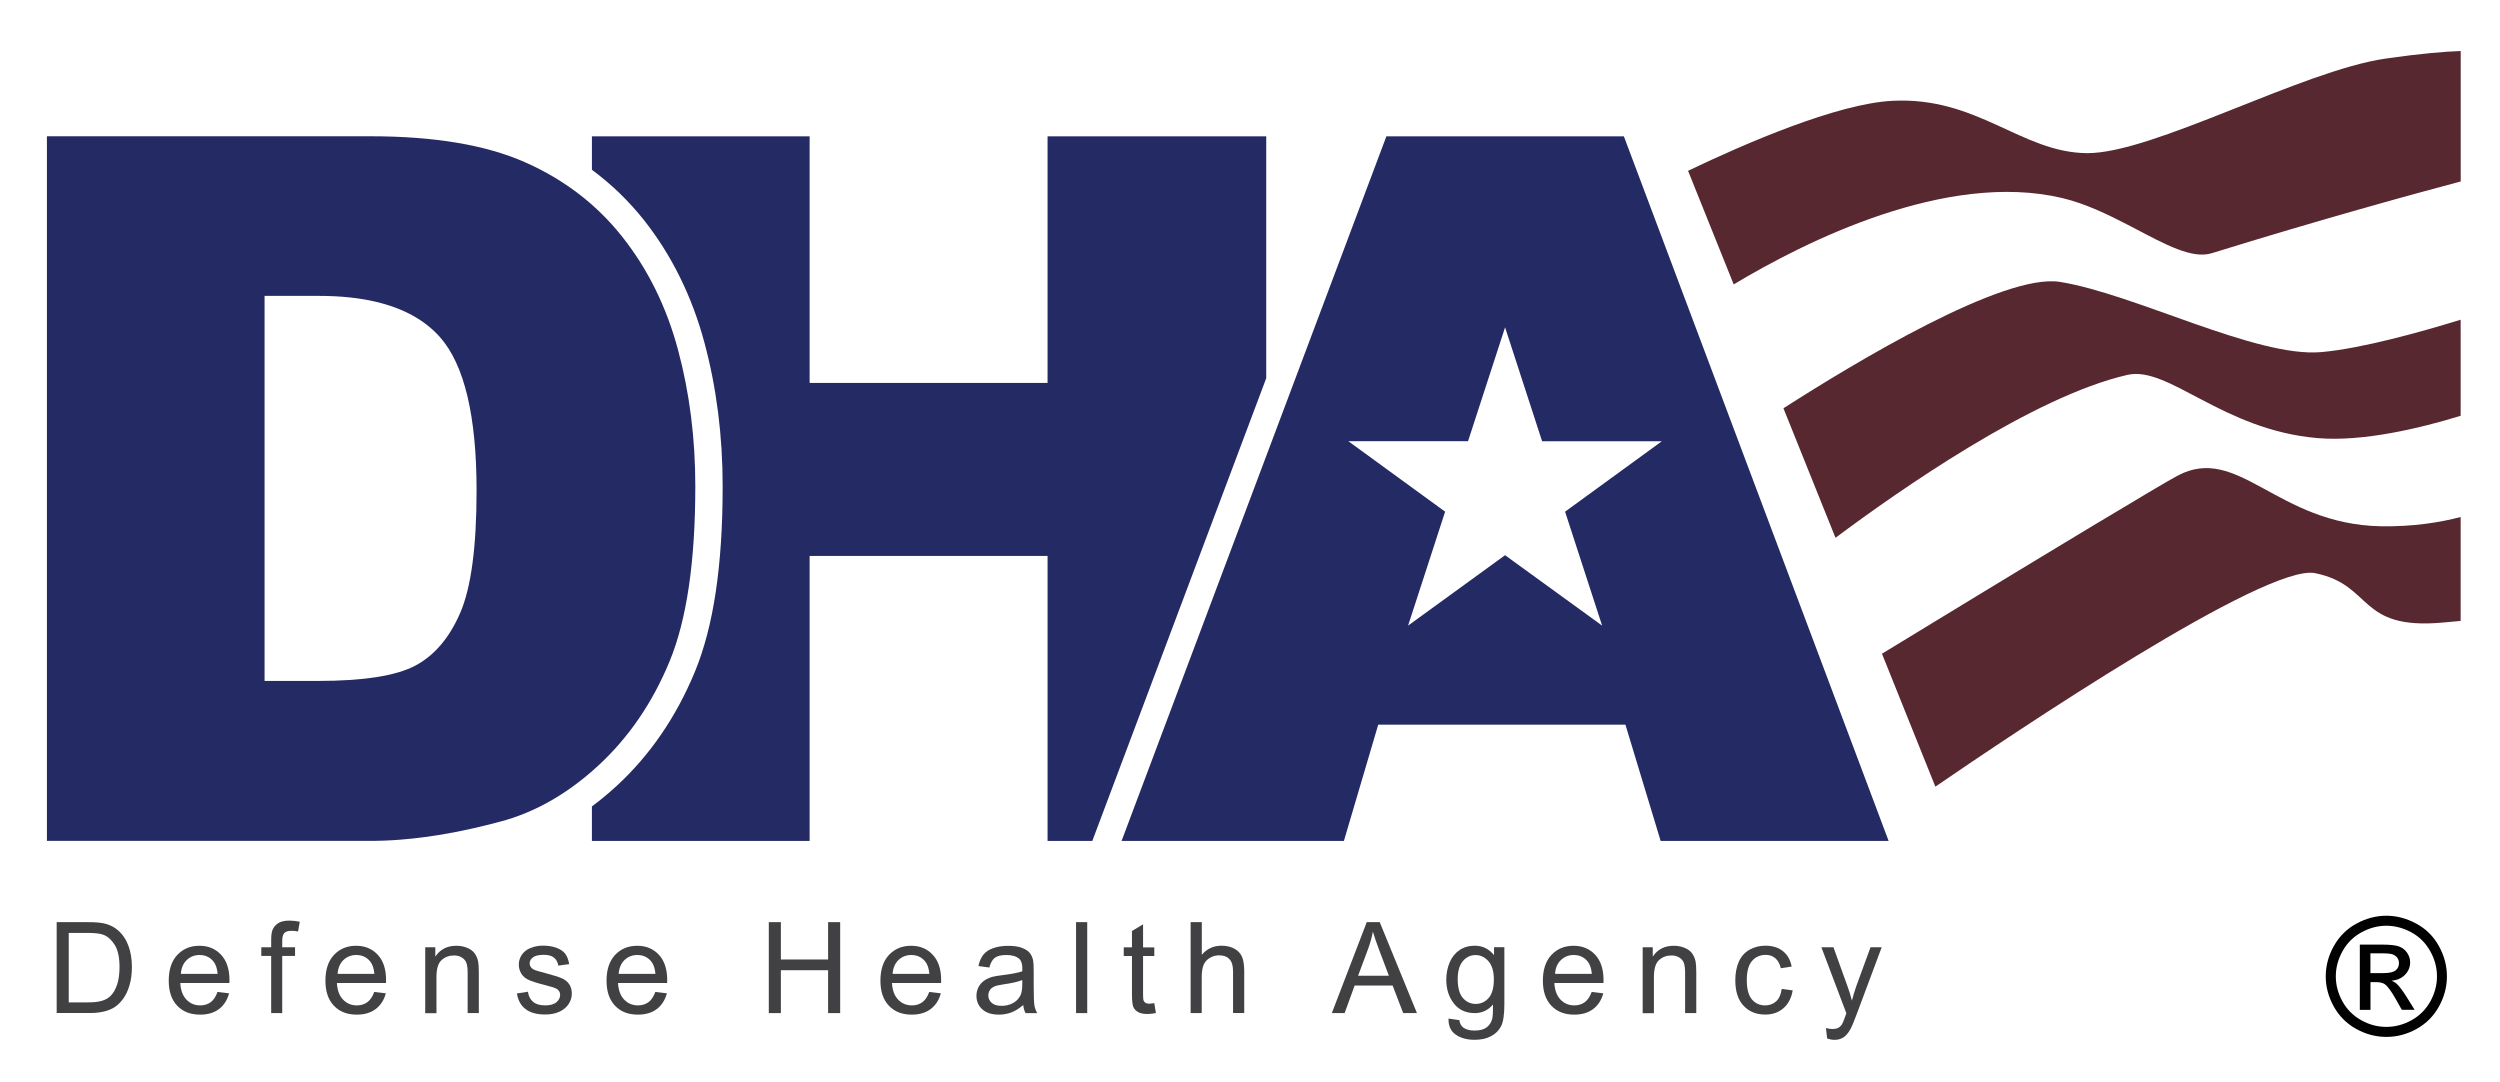 <?xml version="1.0" encoding="utf-8"?>
<!-- Generator: Adobe Illustrator 25.3.1, SVG Export Plug-In . SVG Version: 6.00 Build 0)  -->
<svg version="1.1" id="Layer_1" xmlns="http://www.w3.org/2000/svg" xmlns:xlink="http://www.w3.org/1999/xlink" x="0px" y="0px"
	 viewBox="0 0 389.5 168.5" style="enable-background:new 0 0 389.5 168.5;" xml:space="preserve">
<style type="text/css">
	.st0{fill:#242B64;}
	.st1{fill:#414042;}
	.st2{fill:#582831;}
	.st3{fill:#010101;}
</style>
<g>
	<g>
		<path class="st0" d="M197.28,21.24h-34.07v38.42h-37.07V21.24H92.22v5.21c3.02,2.24,5.72,4.84,8.07,7.79
			c4.34,5.48,7.52,11.92,9.46,19.14c1.89,7.02,2.84,14.55,2.84,22.37c0,12.4-1.42,21.86-4.33,28.92
			c-2.9,7.01-6.99,12.99-12.17,17.76c-1.26,1.16-2.55,2.23-3.87,3.21v5.38h33.92V86.61h37.07v44.41h6.97l27.1-72.1V21.24z"/>
		<path class="st0" d="M93.2,119.29c4.74-4.37,8.45-9.78,11.12-16.25c2.67-6.46,4.01-15.56,4.01-27.29c0-7.49-0.9-14.58-2.7-21.27
			c-1.8-6.69-4.69-12.55-8.69-17.6c-3.99-5.04-9.05-8.91-15.16-11.61c-6.12-2.7-14.14-4.04-24.07-4.04H7.31v109.78h50.4
			c1.51,0,3.06-0.06,4.66-0.19c4.79-0.37,9.98-1.31,15.56-2.81C83.37,126.57,88.46,123.66,93.2,119.29z M41.23,46.1h8.46
			c3.29,0,6.24,0.3,8.83,0.91c4.32,1.01,7.67,2.85,10.04,5.53c3.79,4.29,5.69,12.26,5.69,23.89c0,8.79-0.85,15.14-2.55,19.06
			c-1.7,3.92-4.04,6.66-7.04,8.24c-3,1.57-8.04,2.36-15.13,2.36h-8.31V46.1z"/>
		<path class="st0" d="M253,21.24h-37l-41.26,109.78h22.55h12.09l5.35-18.12h38.51l5.49,18.12h35.52L253,21.24z M243.84,79.72
			l5.77,17.75L234.49,86.5l-15.11,10.97l5.77-17.75l-15.08-10.98h18.65L234.49,51l5.77,17.75h18.65L243.84,79.72z"/>
		<g>
			<path class="st1" d="M8.83,157.84v-14.17h4.88c1.1,0,1.94,0.07,2.52,0.2c0.81,0.19,1.5,0.52,2.08,1.01
				c0.75,0.63,1.31,1.44,1.68,2.42c0.37,0.98,0.56,2.1,0.56,3.37c0,1.08-0.13,2.03-0.38,2.86c-0.25,0.83-0.57,1.52-0.97,2.06
				c-0.39,0.54-0.82,0.97-1.29,1.29c-0.47,0.31-1.03,0.55-1.69,0.71c-0.66,0.16-1.42,0.24-2.28,0.24H8.83z M10.71,156.17h3.03
				c0.93,0,1.67-0.09,2.2-0.26c0.53-0.17,0.96-0.42,1.27-0.73c0.44-0.44,0.79-1.04,1.04-1.79c0.25-0.75,0.37-1.66,0.37-2.73
				c0-1.48-0.24-2.62-0.73-3.42c-0.49-0.79-1.08-1.33-1.77-1.6c-0.5-0.19-1.31-0.29-2.43-0.29h-2.98V156.17z"/>
			<path class="st1" d="M33.89,154.54l1.8,0.22c-0.28,1.05-0.81,1.87-1.57,2.45c-0.77,0.58-1.75,0.87-2.94,0.87
				c-1.5,0-2.69-0.46-3.57-1.39c-0.88-0.93-1.32-2.22-1.32-3.89c0-1.73,0.44-3.07,1.33-4.02c0.89-0.95,2.04-1.43,3.46-1.43
				c1.37,0,2.49,0.47,3.36,1.4c0.87,0.93,1.31,2.25,1.31,3.94c0,0.1,0,0.26-0.01,0.46h-7.65c0.06,1.13,0.38,1.99,0.96,2.59
				c0.57,0.6,1.29,0.9,2.15,0.9c0.64,0,1.18-0.17,1.63-0.5C33.27,155.81,33.63,155.27,33.89,154.54z M28.18,151.73h5.73
				c-0.08-0.86-0.3-1.51-0.66-1.94c-0.55-0.67-1.27-1-2.16-1c-0.8,0-1.47,0.27-2.01,0.8C28.54,150.11,28.24,150.83,28.18,151.73z"/>
			<path class="st1" d="M42.25,157.84v-8.91h-1.54v-1.35h1.54v-1.09c0-0.69,0.06-1.2,0.18-1.54c0.17-0.45,0.46-0.82,0.88-1.1
				c0.42-0.28,1.01-0.42,1.77-0.42c0.49,0,1.03,0.06,1.62,0.17l-0.26,1.52c-0.36-0.07-0.7-0.1-1.02-0.1c-0.53,0-0.9,0.11-1.12,0.34
				c-0.22,0.22-0.33,0.65-0.33,1.27v0.95h2v1.35h-2v8.91H42.25z"/>
			<path class="st1" d="M58.31,154.54l1.8,0.22c-0.28,1.05-0.81,1.87-1.58,2.45c-0.77,0.58-1.75,0.87-2.94,0.87
				c-1.5,0-2.69-0.46-3.57-1.39c-0.88-0.93-1.32-2.22-1.32-3.89c0-1.73,0.44-3.07,1.33-4.02c0.89-0.95,2.04-1.43,3.46-1.43
				c1.37,0,2.49,0.47,3.36,1.4c0.87,0.93,1.3,2.25,1.3,3.94c0,0.1,0,0.26-0.01,0.46h-7.65c0.06,1.13,0.38,1.99,0.96,2.59
				c0.57,0.6,1.29,0.9,2.15,0.9c0.64,0,1.18-0.17,1.63-0.5C57.69,155.81,58.05,155.27,58.31,154.54z M52.6,151.73h5.73
				c-0.08-0.86-0.3-1.51-0.66-1.94c-0.55-0.67-1.27-1-2.16-1c-0.8,0-1.47,0.27-2.02,0.8C52.96,150.11,52.66,150.83,52.6,151.73z"/>
			<path class="st1" d="M66.25,157.84v-10.26h1.57v1.46c0.75-1.13,1.84-1.69,3.27-1.69c0.62,0,1.19,0.11,1.71,0.33
				c0.52,0.22,0.91,0.51,1.16,0.87c0.26,0.36,0.44,0.79,0.54,1.29c0.06,0.32,0.1,0.89,0.1,1.69v6.31h-1.74v-6.24
				c0-0.71-0.07-1.24-0.2-1.59c-0.13-0.35-0.38-0.63-0.72-0.84c-0.34-0.21-0.75-0.31-1.21-0.31c-0.74,0-1.38,0.23-1.92,0.71
				c-0.54,0.47-0.81,1.36-0.81,2.68v5.61H66.25z"/>
			<path class="st1" d="M80.53,154.78l1.72-0.27c0.1,0.69,0.37,1.22,0.81,1.58c0.44,0.37,1.06,0.55,1.85,0.55
				c0.8,0,1.39-0.16,1.78-0.49c0.39-0.33,0.58-0.71,0.58-1.14c0-0.39-0.17-0.7-0.51-0.93c-0.24-0.16-0.83-0.35-1.78-0.59
				c-1.28-0.32-2.16-0.6-2.65-0.84c-0.49-0.23-0.87-0.56-1.12-0.98c-0.25-0.42-0.38-0.88-0.38-1.38c0-0.46,0.11-0.88,0.31-1.27
				c0.21-0.39,0.49-0.71,0.86-0.97c0.27-0.2,0.64-0.37,1.11-0.51c0.47-0.14,0.97-0.21,1.5-0.21c0.81,0,1.51,0.12,2.12,0.35
				c0.61,0.23,1.06,0.55,1.35,0.94c0.29,0.4,0.49,0.93,0.6,1.59l-1.7,0.23c-0.08-0.53-0.3-0.94-0.67-1.24s-0.89-0.44-1.57-0.44
				c-0.8,0-1.37,0.13-1.71,0.4c-0.34,0.26-0.51,0.57-0.51,0.93c0,0.22,0.07,0.43,0.21,0.61c0.14,0.19,0.36,0.34,0.67,0.46
				c0.17,0.07,0.69,0.21,1.54,0.44c1.23,0.33,2.09,0.6,2.58,0.81c0.49,0.21,0.87,0.51,1.15,0.91c0.28,0.4,0.42,0.9,0.42,1.49
				c0,0.58-0.17,1.13-0.51,1.64c-0.34,0.51-0.83,0.91-1.46,1.19c-0.64,0.28-1.36,0.42-2.16,0.42c-1.33,0-2.35-0.28-3.05-0.83
				C81.16,156.69,80.72,155.87,80.53,154.78z"/>
			<path class="st1" d="M102.1,154.54l1.8,0.22c-0.28,1.05-0.81,1.87-1.57,2.45c-0.77,0.58-1.75,0.87-2.94,0.87
				c-1.5,0-2.69-0.46-3.57-1.39c-0.88-0.93-1.32-2.22-1.32-3.89c0-1.73,0.44-3.07,1.33-4.02c0.89-0.95,2.04-1.43,3.46-1.43
				c1.37,0,2.49,0.47,3.36,1.4c0.87,0.93,1.3,2.25,1.3,3.94c0,0.1,0,0.26-0.01,0.46h-7.65c0.06,1.13,0.38,1.99,0.96,2.59
				c0.57,0.6,1.29,0.9,2.15,0.9c0.64,0,1.18-0.17,1.63-0.5C101.48,155.81,101.84,155.27,102.1,154.54z M96.39,151.73h5.73
				c-0.08-0.86-0.3-1.51-0.66-1.94c-0.55-0.67-1.27-1-2.16-1c-0.8,0-1.47,0.27-2.02,0.8C96.75,150.11,96.45,150.83,96.39,151.73z"/>
			<path class="st1" d="M119.78,157.84v-14.17h1.88v5.82h7.36v-5.82h1.88v14.17h-1.88v-6.68h-7.36v6.68H119.78z"/>
			<path class="st1" d="M144.78,154.54l1.8,0.22c-0.28,1.05-0.81,1.87-1.58,2.45c-0.77,0.58-1.75,0.87-2.94,0.87
				c-1.5,0-2.69-0.46-3.57-1.39c-0.88-0.93-1.32-2.22-1.32-3.89c0-1.73,0.44-3.07,1.33-4.02c0.89-0.95,2.04-1.43,3.46-1.43
				c1.37,0,2.49,0.47,3.36,1.4c0.87,0.93,1.31,2.25,1.31,3.94c0,0.1,0,0.26-0.01,0.46h-7.65c0.06,1.13,0.38,1.99,0.96,2.59
				c0.57,0.6,1.29,0.9,2.15,0.9c0.64,0,1.18-0.17,1.63-0.5C144.16,155.81,144.51,155.27,144.78,154.54z M139.07,151.73h5.73
				c-0.08-0.86-0.3-1.51-0.66-1.94c-0.55-0.67-1.27-1-2.16-1c-0.8,0-1.47,0.27-2.02,0.8C139.43,150.11,139.13,150.83,139.07,151.73z
				"/>
			<path class="st1" d="M159.42,156.58c-0.64,0.55-1.26,0.93-1.86,1.16c-0.6,0.22-1.24,0.34-1.92,0.34c-1.13,0-1.99-0.28-2.6-0.83
				c-0.61-0.55-0.91-1.25-0.91-2.11c0-0.5,0.12-0.96,0.34-1.38c0.23-0.42,0.53-0.75,0.9-1c0.37-0.25,0.79-0.44,1.25-0.57
				c0.34-0.09,0.86-0.18,1.55-0.26c1.4-0.17,2.44-0.37,3.1-0.6c0.01-0.24,0.01-0.39,0.01-0.45c0-0.71-0.16-1.21-0.49-1.5
				c-0.44-0.39-1.11-0.59-1.98-0.59c-0.82,0-1.42,0.14-1.81,0.43c-0.39,0.29-0.68,0.8-0.86,1.52l-1.7-0.23
				c0.15-0.73,0.41-1.32,0.76-1.76c0.35-0.45,0.87-0.79,1.54-1.03c0.67-0.24,1.45-0.36,2.33-0.36c0.88,0,1.59,0.1,2.14,0.31
				c0.55,0.21,0.95,0.47,1.21,0.78c0.26,0.31,0.44,0.71,0.54,1.18c0.06,0.3,0.09,0.83,0.09,1.6v2.32c0,1.62,0.04,2.64,0.11,3.07
				c0.07,0.43,0.22,0.84,0.44,1.23h-1.82C159.59,157.48,159.47,157.06,159.42,156.58z M159.27,152.69
				c-0.63,0.26-1.58,0.48-2.84,0.66c-0.72,0.1-1.22,0.22-1.52,0.35c-0.3,0.13-0.53,0.32-0.69,0.56c-0.16,0.25-0.24,0.53-0.24,0.83
				c0,0.46,0.18,0.85,0.53,1.16c0.35,0.31,0.86,0.46,1.54,0.46c0.67,0,1.27-0.15,1.79-0.44c0.52-0.29,0.9-0.69,1.15-1.2
				c0.19-0.39,0.28-0.97,0.28-1.74V152.69z"/>
			<path class="st1" d="M167.65,157.84v-14.17h1.74v14.17H167.65z"/>
			<path class="st1" d="M179.84,156.29l0.25,1.54c-0.49,0.1-0.93,0.15-1.31,0.15c-0.63,0-1.12-0.1-1.47-0.3
				c-0.35-0.2-0.59-0.46-0.74-0.79c-0.14-0.33-0.21-1.01-0.21-2.05v-5.9h-1.28v-1.35h1.28v-2.54l1.73-1.04v3.59h1.75v1.35h-1.75v6
				c0,0.49,0.03,0.81,0.09,0.96c0.06,0.14,0.16,0.25,0.3,0.34c0.14,0.09,0.34,0.13,0.59,0.13
				C179.27,156.35,179.53,156.33,179.84,156.29z"/>
			<path class="st1" d="M185.5,157.84v-14.17h1.74v5.08c0.81-0.94,1.84-1.41,3.07-1.41c0.76,0,1.42,0.15,1.98,0.45
				c0.56,0.3,0.96,0.71,1.2,1.24c0.24,0.53,0.36,1.3,0.36,2.3v6.5h-1.74v-6.5c0-0.87-0.19-1.5-0.57-1.9
				c-0.38-0.4-0.91-0.59-1.6-0.59c-0.52,0-1,0.13-1.45,0.4c-0.45,0.27-0.78,0.63-0.97,1.09c-0.19,0.46-0.29,1.09-0.29,1.89v5.62
				H185.5z"/>
			<path class="st1" d="M207.5,157.84l5.44-14.17h2.02l5.8,14.17h-2.14l-1.65-4.29h-5.92l-1.56,4.29H207.5z M211.59,152.02h4.8
				l-1.48-3.92c-0.45-1.19-0.79-2.17-1.01-2.94c-0.18,0.91-0.43,1.81-0.76,2.71L211.59,152.02z"/>
			<path class="st1" d="M225.68,158.69l1.69,0.25c0.07,0.52,0.27,0.9,0.59,1.14c0.43,0.32,1.02,0.48,1.77,0.48
				c0.81,0,1.43-0.16,1.87-0.48c0.44-0.32,0.73-0.77,0.89-1.35c0.09-0.36,0.13-1.1,0.12-2.23c-0.76,0.9-1.71,1.34-2.84,1.34
				c-1.41,0-2.5-0.51-3.28-1.53s-1.16-2.24-1.16-3.66c0-0.98,0.18-1.88,0.53-2.71c0.35-0.83,0.87-1.47,1.54-1.92
				c0.67-0.45,1.46-0.68,2.37-0.68c1.21,0,2.21,0.49,3,1.47v-1.24h1.61v8.87c0,1.6-0.16,2.73-0.49,3.4
				c-0.33,0.67-0.84,1.19-1.55,1.58c-0.71,0.39-1.57,0.58-2.6,0.58c-1.22,0-2.21-0.28-2.97-0.83
				C226.01,160.63,225.65,159.8,225.68,158.69z M227.11,152.53c0,1.35,0.27,2.33,0.8,2.95c0.54,0.62,1.2,0.93,2.01,0.93
				c0.8,0,1.47-0.31,2.01-0.92c0.54-0.62,0.81-1.58,0.81-2.89c0-1.26-0.28-2.2-0.84-2.84c-0.56-0.64-1.23-0.96-2.02-0.96
				c-0.77,0-1.43,0.31-1.97,0.94C227.39,150.36,227.11,151.29,227.11,152.53z"/>
			<path class="st1" d="M247.99,154.54l1.8,0.22c-0.28,1.05-0.81,1.87-1.58,2.45c-0.77,0.58-1.75,0.87-2.94,0.87
				c-1.5,0-2.69-0.46-3.57-1.39c-0.88-0.93-1.32-2.22-1.32-3.89c0-1.73,0.44-3.07,1.33-4.02c0.89-0.95,2.04-1.43,3.46-1.43
				c1.37,0,2.49,0.47,3.36,1.4c0.87,0.93,1.3,2.25,1.3,3.94c0,0.1,0,0.26-0.01,0.46h-7.65c0.06,1.13,0.38,1.99,0.96,2.59
				c0.57,0.6,1.29,0.9,2.15,0.9c0.64,0,1.18-0.17,1.63-0.5C247.36,155.81,247.72,155.27,247.99,154.54z M242.28,151.73h5.73
				c-0.08-0.86-0.3-1.51-0.66-1.94c-0.55-0.67-1.27-1-2.16-1c-0.8,0-1.47,0.27-2.01,0.8C242.63,150.11,242.33,150.83,242.28,151.73z
				"/>
			<path class="st1" d="M255.93,157.84v-10.26h1.57v1.46c0.75-1.13,1.84-1.69,3.27-1.69c0.62,0,1.19,0.11,1.71,0.33
				c0.52,0.22,0.91,0.51,1.16,0.87c0.26,0.36,0.44,0.79,0.54,1.29c0.06,0.32,0.1,0.89,0.1,1.69v6.31h-1.74v-6.24
				c0-0.71-0.07-1.24-0.2-1.59c-0.13-0.35-0.38-0.63-0.72-0.84c-0.34-0.21-0.75-0.31-1.21-0.31c-0.74,0-1.38,0.23-1.92,0.71
				c-0.54,0.47-0.81,1.36-0.81,2.68v5.61H255.93z"/>
			<path class="st1" d="M277.59,154.08l1.71,0.22c-0.19,1.18-0.67,2.1-1.43,2.77c-0.77,0.67-1.72,1-2.84,1
				c-1.41,0-2.53-0.46-3.39-1.38c-0.85-0.92-1.28-2.23-1.28-3.95c0-1.11,0.18-2.08,0.55-2.91c0.37-0.83,0.93-1.45,1.68-1.87
				c0.75-0.42,1.57-0.62,2.45-0.62c1.12,0,2.03,0.28,2.74,0.85c0.71,0.56,1.16,1.36,1.36,2.4l-1.69,0.26
				c-0.16-0.69-0.45-1.21-0.86-1.56c-0.41-0.35-0.9-0.52-1.48-0.52c-0.88,0-1.59,0.31-2.14,0.94c-0.55,0.63-0.82,1.62-0.82,2.98
				c0,1.38,0.26,2.38,0.79,3.01c0.53,0.63,1.22,0.94,2.07,0.94c0.68,0,1.25-0.21,1.71-0.63
				C277.18,155.6,277.47,154.95,277.59,154.08z"/>
			<path class="st1" d="M284.67,161.8l-0.19-1.63c0.38,0.1,0.71,0.15,1,0.15c0.39,0,0.7-0.06,0.93-0.19
				c0.23-0.13,0.42-0.31,0.57-0.54c0.11-0.17,0.29-0.61,0.53-1.3c0.03-0.1,0.08-0.24,0.15-0.43l-3.89-10.28h1.88l2.14,5.94
				c0.28,0.75,0.53,1.55,0.74,2.38c0.2-0.8,0.44-1.58,0.71-2.34l2.19-5.98h1.74l-3.9,10.44c-0.42,1.13-0.74,1.9-0.98,2.33
				c-0.31,0.57-0.66,0.99-1.06,1.26c-0.4,0.27-0.88,0.4-1.43,0.4C285.46,162.01,285.08,161.94,284.67,161.8z"/>
		</g>
		<path class="st2" d="M360.71,89.3c9.08,1.86,6.54,8.88,19.82,7.7c1.02-0.09,1.95-0.18,2.84-0.26V80.55
			c-3.28,0.86-7.48,1.53-12.46,1.44c-16.23-0.31-22.2-12.92-31.66-7.87c-1.43,0.76-6.27,3.64-12.39,7.32
			c0.03,0.02,0.06,0.03,0.08,0.04l0,0c-0.03-0.02-0.06-0.03-0.09-0.04c-11.12,6.69-26.5,16.05-33.64,20.41l8.32,20.71
			C313.71,114.21,353.05,87.73,360.71,89.3z M357.65,84.92c-0.23,0.01-0.43-0.09-0.61-0.26C357.22,84.84,357.42,84.94,357.65,84.92z
			 M329.32,83.27c-0.84-0.47-1.64-1.02-2.34-1.76C327.67,82.24,328.47,82.8,329.32,83.27z"/>
		<path class="st2" d="M331.45,58.41c6.43-1.47,14.78,8.6,29.67,9.85c7.03,0.59,15.86-1.52,22.25-3.48V49.81
			c-6.12,1.89-15.43,4.5-21.75,5.05c-10.15,0.87-28.95-9.05-40.68-10.94c-8.8-1.41-32.01,12.59-43.08,19.69l8.11,20.18
			C295.63,76.57,316.71,61.77,331.45,58.41z"/>
		<path class="st2" d="M321.31,30.86c3.57,0.85,7,2.51,10.19,4.16c0.34,0.18,0.68,0.35,1.02,0.53c4.83,2.54,9.02,4.85,12.08,3.9
			c16.82-5.22,31.55-9.26,38.78-11.18V7.95c-2.41,0.08-6.11,0.37-11.72,1.18c-13.02,1.88-36.29,14.81-46.51,14.73
			c-10.23-0.08-17.05-8.86-30.37-8.15c-8.6,0.46-22.8,6.6-31.78,10.9l7.11,17.7C281.16,37.68,303.23,26.56,321.31,30.86z"/>
	</g>
	<g>
		<path class="st3" d="M371.8,142.67c1.58,0,3.13,0.41,4.64,1.22s2.69,1.98,3.53,3.49c0.84,1.51,1.26,3.09,1.26,4.74
			c0,1.63-0.41,3.19-1.24,4.69c-0.83,1.5-1.99,2.67-3.49,3.5s-3.06,1.24-4.7,1.24c-1.63,0-3.2-0.41-4.7-1.24
			c-1.5-0.83-2.66-2-3.5-3.5c-0.83-1.5-1.25-3.07-1.25-4.69c0-1.64,0.42-3.22,1.27-4.74c0.85-1.51,2.03-2.68,3.53-3.49
			C368.67,143.07,370.22,142.67,371.8,142.67z M371.8,144.23c-1.33,0-2.62,0.34-3.87,1.02c-1.26,0.68-2.24,1.65-2.95,2.92
			s-1.06,2.58-1.06,3.95c0,1.36,0.35,2.66,1.04,3.91s1.67,2.22,2.92,2.92c1.25,0.7,2.56,1.04,3.92,1.04s2.66-0.35,3.92-1.04
			c1.25-0.7,2.22-1.67,2.92-2.92c0.69-1.25,1.04-2.55,1.04-3.91c0-1.37-0.35-2.68-1.06-3.95c-0.71-1.26-1.69-2.24-2.95-2.92
			S373.12,144.23,371.8,144.23z M367.66,157.33v-10.16h3.49c1.19,0,2.06,0.09,2.59,0.28c0.53,0.19,0.96,0.51,1.28,0.98
			c0.32,0.47,0.48,0.96,0.48,1.49c0,0.74-0.26,1.39-0.79,1.94s-1.23,0.86-2.11,0.93c0.36,0.15,0.65,0.33,0.86,0.54
			c0.41,0.4,0.91,1.07,1.5,2.01l1.24,1.99h-2l-0.9-1.6c-0.71-1.26-1.28-2.05-1.71-2.36c-0.3-0.23-0.74-0.35-1.31-0.35h-0.96v4.32
			H367.66z M369.3,151.61h1.99c0.95,0,1.6-0.14,1.95-0.43c0.35-0.28,0.52-0.66,0.52-1.13c0-0.3-0.08-0.57-0.25-0.81
			c-0.17-0.24-0.4-0.41-0.69-0.53c-0.3-0.12-0.84-0.18-1.65-0.18h-1.86V151.61z"/>
	</g>
</g>
</svg>
